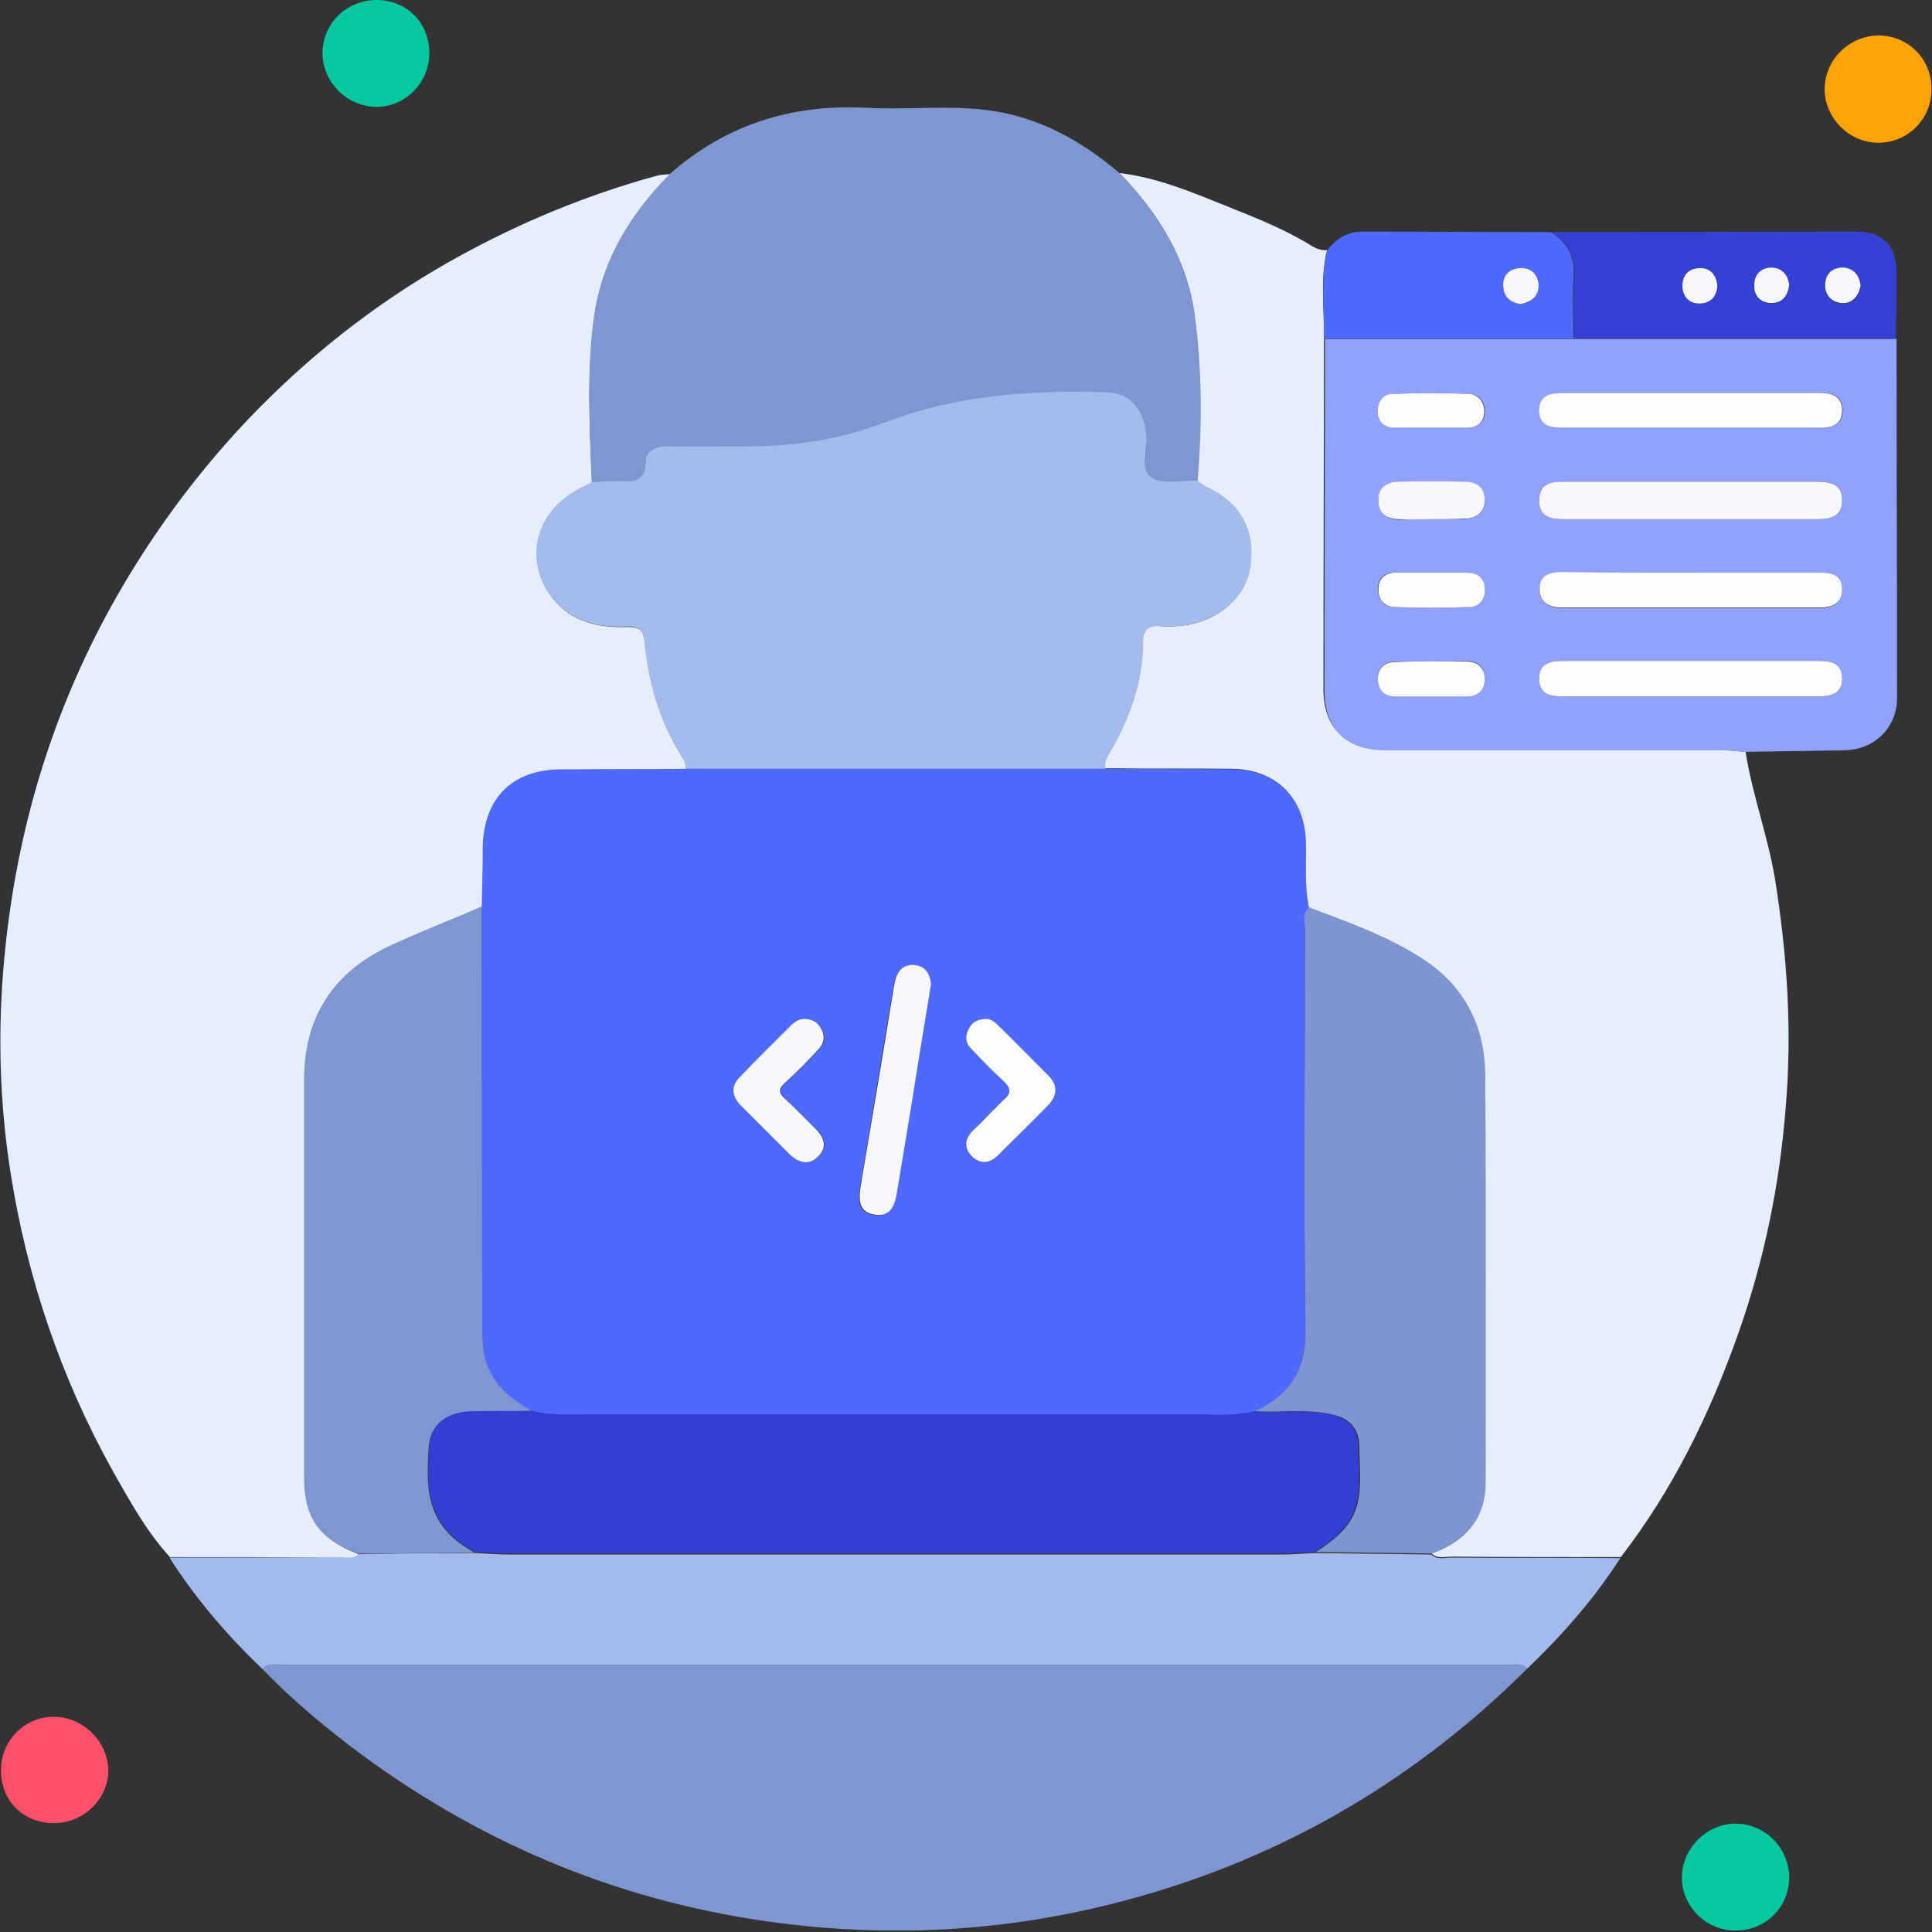 <svg width="200" height="200" viewBox="0 0 200 200" fill="none" xmlns="http://www.w3.org/2000/svg">
<rect x="0" y="0" width="200" height="200" fill="#333333" stroke="none"/>
<g clip-path="url(#clip0_1900_38006)">
<path d="M17.597 161.191C15.152 158.533 13.45 155.396 11.696 152.313C6.273 142.584 2.765 132.164 1.063 121.212C0 114.407 -0.212 107.496 0.319 100.638C1.542 85.327 6.061 71.079 14.301 58.054C17.969 52.259 22.169 46.943 26.954 42.105C33.015 35.992 39.873 30.728 47.528 26.529C54.014 22.966 60.713 20.202 67.837 18.235C68.315 18.076 68.9 18.076 69.378 18.022C65.338 22.116 62.414 26.847 61.563 32.589C60.713 38.331 61.032 44.179 61.297 49.973C60.553 50.399 59.756 50.771 59.065 51.196C55.024 53.854 54.386 58.958 57.682 62.467C59.596 64.487 62.095 64.966 64.753 64.912C65.976 64.859 66.614 65.019 66.773 66.56C67.145 70.601 68.262 74.428 70.388 77.99C70.707 78.469 71.079 79.001 71.026 79.638C66.72 79.638 62.467 79.638 58.161 79.692C53.11 79.692 50.08 82.722 50.027 87.826C50.027 89.846 49.92 91.919 49.92 93.939C46.784 95.269 43.541 96.544 40.457 98.033C34.663 100.797 31.632 105.423 31.632 111.909C31.632 125.625 31.632 139.341 31.632 153.004C31.632 157.257 33.174 159.383 37.215 160.925C36.577 161.51 35.832 161.244 35.141 161.244C29.24 161.191 23.392 161.191 17.597 161.191Z" fill="#E6EEFE"/>
<path d="M180.702 77.831C181.393 82.243 182.988 86.497 183.732 90.909C185.008 98.83 185.54 106.699 184.848 114.726C184.211 122.754 182.616 130.463 179.957 138.012C177.033 146.305 173.206 154.173 167.783 161.191C161.935 161.191 156.14 161.191 150.292 161.138C149.601 161.138 148.804 161.404 148.219 160.819C151.94 159.436 153.748 157.044 153.748 153.429C153.748 139.341 153.801 125.199 153.695 111.111C153.642 106.326 151.621 102.286 147.687 99.575C143.966 97.023 139.66 95.534 135.46 93.939C134.981 91.707 135.194 89.474 135.141 87.188C135.035 82.562 132.111 79.638 127.485 79.585C123.126 79.532 118.713 79.585 114.354 79.532C114.301 79.054 114.46 78.628 114.673 78.203C116.853 74.588 118.288 70.707 118.288 66.401C118.288 65.178 118.82 64.7 119.989 64.806C120.627 64.859 121.318 64.859 121.956 64.806C125.625 64.593 128.868 62.041 129.346 58.958C130.037 54.971 128.442 51.994 124.721 50.346C124.455 50.239 124.189 49.973 123.923 49.814C124.349 44.019 124.402 38.171 123.604 32.376C122.807 26.688 119.83 22.01 115.896 17.916C119.936 18.395 123.604 19.989 127.326 21.478C130.25 22.648 133.174 23.817 135.885 25.518C136.364 25.784 136.842 25.944 137.374 25.89C136.629 28.921 137.108 31.951 137.055 34.981C137.055 47.103 137.002 59.224 137.002 71.345C137.002 75.332 139.288 77.565 143.275 77.565C154.864 77.565 166.454 77.565 178.044 77.565C179.001 77.671 179.851 77.778 180.702 77.831Z" fill="#E6EEFE"/>
<path d="M158.107 172.727C145.507 185.274 130.515 193.567 113.184 197.554C102.498 200 91.759 200.478 80.861 199.096C64.912 197.076 50.505 191.228 37.533 181.712C33.865 179.001 30.356 176.077 27.166 172.78C27.751 172.089 28.548 172.355 29.239 172.355C71.504 172.355 113.769 172.355 156.034 172.355C156.725 172.355 157.522 172.036 158.107 172.727Z" fill="#7F96D0"/>
<path d="M180.701 77.831C179.851 77.778 179 77.671 178.149 77.671C166.56 77.671 154.97 77.671 143.381 77.671C139.34 77.671 137.107 75.439 137.107 71.451C137.107 59.33 137.161 47.209 137.161 35.088C145.773 35.088 154.385 35.088 162.998 35.088C174.109 35.088 185.22 35.088 196.331 35.088C196.331 47.475 196.384 59.862 196.384 72.249C196.384 75.332 194.045 77.618 190.909 77.671C187.453 77.725 184.104 77.778 180.701 77.831ZM175.225 49.867C170.866 49.867 166.507 49.867 162.094 49.867C160.712 49.867 159.276 49.974 159.33 51.834C159.33 53.589 160.659 53.748 161.988 53.748C170.653 53.748 179.319 53.748 188.038 53.748C189.367 53.748 190.696 53.589 190.696 51.834C190.749 49.92 189.314 49.867 187.931 49.867C183.678 49.867 179.479 49.867 175.225 49.867ZM174.8 72.089C179.319 72.089 183.785 72.089 188.304 72.089C189.633 72.089 190.749 71.823 190.696 70.175C190.643 68.687 189.58 68.421 188.304 68.421C179.425 68.421 170.6 68.421 161.722 68.421C160.393 68.421 159.276 68.74 159.33 70.335C159.383 71.824 160.446 72.089 161.722 72.089C166.081 72.089 170.441 72.089 174.8 72.089ZM175.013 44.285C179.479 44.285 183.891 44.285 188.357 44.285C189.58 44.285 190.696 44.072 190.749 42.584C190.802 40.936 189.633 40.67 188.304 40.67C179.479 40.67 170.653 40.67 161.881 40.67C160.606 40.67 159.383 40.883 159.383 42.531C159.383 44.179 160.606 44.285 161.935 44.285C166.241 44.285 170.6 44.285 175.013 44.285ZM174.96 59.277C170.547 59.277 166.081 59.277 161.669 59.277C160.393 59.277 159.33 59.543 159.383 61.085C159.436 62.467 160.446 62.945 161.722 62.945C170.6 62.945 179.479 62.945 188.304 62.945C189.686 62.945 190.749 62.467 190.696 60.978C190.643 59.437 189.473 59.33 188.25 59.33C183.838 59.277 179.372 59.277 174.96 59.277ZM148.112 53.748C149.229 53.748 150.345 53.748 151.461 53.748C152.737 53.695 153.694 53.163 153.694 51.781C153.694 50.505 152.791 49.92 151.621 49.92C149.335 49.867 146.996 49.867 144.71 49.92C143.487 49.974 142.69 50.611 142.69 51.887C142.743 53.163 143.593 53.748 144.763 53.801C145.879 53.748 146.996 53.748 148.112 53.748ZM148.219 68.474C146.943 68.474 145.72 68.474 144.444 68.474C143.221 68.527 142.583 69.165 142.636 70.335C142.69 71.451 143.328 72.036 144.444 72.036C146.889 72.089 149.335 72.036 151.78 72.036C152.95 72.036 153.694 71.451 153.694 70.229C153.694 69.059 153.003 68.421 151.78 68.421C150.611 68.474 149.441 68.474 148.219 68.474ZM148.165 59.277C146.889 59.277 145.667 59.277 144.391 59.277C143.328 59.277 142.636 59.862 142.636 60.978C142.636 62.041 143.274 62.786 144.284 62.839C146.836 62.945 149.441 62.945 151.993 62.839C153.11 62.786 153.801 61.935 153.641 60.819C153.535 59.702 152.737 59.277 151.674 59.277C150.558 59.277 149.388 59.277 148.165 59.277ZM148.059 44.285C149.335 44.285 150.558 44.285 151.834 44.285C152.897 44.285 153.641 43.753 153.694 42.69C153.748 41.627 153.163 40.829 152.099 40.776C149.494 40.67 146.836 40.67 144.231 40.776C143.221 40.829 142.583 41.627 142.69 42.69C142.743 43.806 143.487 44.285 144.55 44.285C145.72 44.285 146.889 44.285 148.059 44.285Z" fill="#90A2FE"/>
<path d="M115.949 17.969C119.883 22.063 122.86 26.741 123.658 32.429C124.455 38.224 124.455 44.019 123.977 49.867C122.382 49.814 120.468 50.292 119.298 49.601C117.81 48.697 118.979 46.571 118.66 45.029C118.66 44.923 118.607 44.763 118.607 44.657C118.129 42.158 116.8 40.776 114.673 40.723C106.805 40.404 99.043 40.989 91.547 43.86C87.082 45.508 82.403 46.252 77.618 46.252C74.854 46.252 72.09 46.305 69.272 46.252C68.049 46.252 66.826 46.73 66.826 47.74C66.826 50.346 65.125 49.814 63.636 49.867C62.839 49.867 62.042 49.92 61.244 49.973C61.032 44.179 60.713 38.331 61.51 32.589C62.361 26.847 65.285 22.116 69.325 18.022C75.173 12.865 82.031 10.739 89.74 11.164C93.833 11.377 97.927 10.898 102.02 11.377C107.39 12.015 111.909 14.514 115.949 17.969Z" fill="#7F96D0"/>
<path d="M158.108 172.727C157.524 172.089 156.726 172.355 156.035 172.355C113.77 172.355 71.506 172.355 29.241 172.355C28.55 172.355 27.752 172.089 27.168 172.78C23.499 169.272 20.256 165.497 17.545 161.244C23.393 161.244 29.188 161.244 35.036 161.191C35.727 161.191 36.524 161.457 37.109 160.872C41.149 160.819 45.137 160.766 49.177 160.766C50.347 160.819 51.569 160.925 52.739 160.925C79.321 160.925 105.955 160.925 132.537 160.925C133.707 160.925 134.929 160.819 136.099 160.766C140.139 160.819 144.127 160.872 148.167 160.925C148.805 161.51 149.549 161.244 150.24 161.244C156.088 161.297 161.883 161.244 167.731 161.297C165.073 165.444 161.777 169.218 158.108 172.727Z" fill="#A4BAEC"/>
<path d="M196.278 35.035C185.167 35.035 174.056 35.035 162.945 35.035C162.945 32.961 162.786 30.835 162.945 28.761C163.105 26.635 162.36 25.093 160.553 24.03C171.132 24.03 181.712 23.977 192.291 23.977C194.896 23.977 196.278 25.465 196.332 28.07C196.332 30.409 196.278 32.748 196.278 35.035ZM185.22 29.452C185.061 28.442 184.476 27.698 183.307 27.751C182.243 27.804 181.605 28.442 181.605 29.559C181.605 30.675 182.243 31.366 183.253 31.419C184.37 31.473 185.061 30.782 185.22 29.452ZM177.778 29.559C177.671 28.442 177.086 27.804 176.023 27.751C174.854 27.751 174.109 28.442 174.163 29.612C174.163 30.675 174.907 31.366 175.917 31.419C177.033 31.419 177.671 30.675 177.778 29.559ZM192.61 29.612C192.504 28.602 191.972 27.858 190.909 27.751C189.739 27.645 188.995 28.336 188.942 29.506C188.889 30.569 189.527 31.313 190.59 31.419C191.76 31.526 192.397 30.728 192.61 29.612Z" fill="#3441D4"/>
<path d="M160.501 24.03C162.308 25.093 163.053 26.635 162.893 28.761C162.734 30.835 162.893 32.908 162.893 35.035C154.281 35.035 145.668 35.035 137.056 35.035C137.109 32.004 136.684 28.921 137.375 25.944C138.279 24.721 139.501 23.977 141.043 23.977C147.582 23.977 154.068 24.03 160.501 24.03ZM157.417 31.473C158.534 31.313 159.278 30.728 159.278 29.559C159.225 28.389 158.481 27.698 157.364 27.751C156.354 27.804 155.663 28.442 155.61 29.506C155.61 30.675 156.301 31.26 157.417 31.473Z" fill="#4E6AFE"/>
<path d="M194.365 14.779C191.335 14.726 188.836 12.121 188.89 9.144C188.943 6.114 191.495 3.668 194.525 3.668C197.608 3.721 200.001 6.167 199.947 9.304C199.947 12.334 197.449 14.832 194.365 14.779Z" fill="#FEA205"/>
<path d="M179.586 199.84C176.556 199.84 174.057 197.289 174.11 194.258C174.163 191.281 176.768 188.729 179.746 188.783C182.776 188.836 185.221 191.334 185.221 194.418C185.168 197.501 182.723 199.894 179.586 199.84Z" fill="#04C9A0"/>
<path d="M44.445 5.582C44.392 8.666 41.84 11.164 38.809 11.058C35.832 10.952 33.387 8.453 33.387 5.476C33.387 2.446 35.885 0 38.969 0C42.159 0 44.498 2.446 44.445 5.582Z" fill="#04C9A0"/>
<path d="M5.582 188.729C2.392 188.729 0.053 186.39 0.106 183.2C0.106 180.17 2.552 177.725 5.529 177.725C8.506 177.671 11.164 180.223 11.217 183.254C11.217 186.231 8.666 188.729 5.582 188.729Z" fill="#FE4F6B"/>
<path d="M114.407 79.585C118.767 79.585 123.179 79.585 127.539 79.638C132.164 79.692 135.088 82.616 135.194 87.241C135.247 89.474 135.035 91.76 135.513 93.993C134.822 94.63 135.141 95.481 135.088 96.225C135.088 109.942 134.928 123.658 135.141 137.374C135.194 141.68 133.706 144.444 129.878 146.146C128.123 146.624 126.369 146.518 124.562 146.518C103.19 146.518 81.818 146.518 60.447 146.518C58.692 146.518 56.885 146.624 55.13 146.146C52.472 144.71 50.346 142.85 50.027 139.553C49.974 138.756 49.92 137.959 49.92 137.161C49.867 122.754 49.867 108.293 49.867 93.886C49.92 91.866 49.974 89.793 49.974 87.772C50.027 82.669 53.004 79.638 58.108 79.638C62.414 79.638 66.667 79.638 70.973 79.585C85.433 79.585 99.894 79.585 114.407 79.585ZM96.385 101.861C96.279 100.904 95.853 100.053 94.631 99.947C93.195 99.841 92.717 100.851 92.504 102.073C91.335 108.985 90.218 115.896 89.049 122.807C88.836 124.136 88.783 125.518 90.431 125.784C92.185 126.103 92.61 124.721 92.823 123.339C93.302 120.362 93.833 117.331 94.312 114.354C95.003 110.207 95.694 106.061 96.385 101.861ZM83.201 105.476C82.828 105.423 82.403 105.688 82.084 106.007C80.223 107.868 78.309 109.676 76.502 111.643C75.598 112.6 75.864 113.61 76.768 114.46C78.469 116.162 80.117 117.863 81.818 119.511C82.722 120.415 83.785 120.68 84.795 119.67C85.699 118.713 85.38 117.757 84.53 116.906C83.466 115.843 82.403 114.726 81.287 113.716C80.649 113.131 80.649 112.759 81.287 112.121C82.509 111.005 83.679 109.835 84.795 108.612C85.327 108.028 85.487 107.39 85.114 106.592C84.689 105.848 84.157 105.476 83.201 105.476ZM102.02 105.476C101.117 105.529 100.585 105.901 100.266 106.539C99.894 107.283 100 107.974 100.532 108.559C101.648 109.729 102.711 110.845 103.881 111.909C104.625 112.6 104.678 113.078 103.934 113.822C102.871 114.779 101.861 115.896 100.851 116.906C100 117.757 99.681 118.713 100.585 119.67C101.489 120.627 102.499 120.468 103.349 119.564C105.104 117.863 106.805 116.108 108.559 114.354C109.516 113.397 109.516 112.334 108.559 111.377C106.805 109.569 104.997 107.815 103.243 106.061C102.871 105.688 102.392 105.423 102.02 105.476Z" fill="#4E6AFE"/>
<path d="M114.408 79.585C99.948 79.585 85.434 79.585 70.974 79.585C71.027 78.947 70.655 78.469 70.336 77.937C68.209 74.428 67.093 70.547 66.721 66.507C66.561 64.965 65.923 64.806 64.7 64.859C62.042 64.965 59.544 64.434 57.63 62.414C54.334 58.905 54.971 53.801 59.012 51.143C59.703 50.664 60.5 50.292 61.245 49.92C62.042 49.867 62.84 49.814 63.637 49.814C65.126 49.761 66.827 50.292 66.827 47.687C66.827 46.677 68.05 46.146 69.272 46.199C72.037 46.252 74.801 46.199 77.619 46.199C82.404 46.199 87.082 45.455 91.548 43.753C99.044 40.883 106.806 40.351 114.674 40.617C116.8 40.723 118.183 42.052 118.608 44.551C118.608 44.657 118.661 44.817 118.661 44.923C118.98 46.465 117.81 48.591 119.299 49.495C120.469 50.186 122.382 49.708 123.977 49.761C124.243 49.973 124.509 50.186 124.775 50.346C128.496 52.047 130.091 54.971 129.4 58.958C128.868 62.041 125.679 64.54 122.01 64.806C121.372 64.859 120.681 64.859 120.043 64.806C118.874 64.753 118.342 65.231 118.342 66.401C118.342 70.707 116.907 74.535 114.727 78.203C114.461 78.681 114.302 79.107 114.408 79.585Z" fill="#A4BBEC"/>
<path d="M49.867 93.833C49.867 108.24 49.92 122.701 49.92 137.108C49.92 137.905 49.974 138.703 50.027 139.5C50.346 142.743 52.472 144.604 55.077 146.092C52.951 146.092 50.824 146.092 48.697 146.146C46.305 146.199 44.551 147.475 44.391 149.708C44.072 154.333 44.126 158.001 49.123 160.712C45.082 160.765 41.095 160.819 37.055 160.819C33.014 159.33 31.473 157.15 31.473 152.897C31.473 139.181 31.473 125.465 31.473 111.802C31.473 105.316 34.45 100.691 40.298 97.927C43.487 96.438 46.73 95.215 49.867 93.833Z" fill="#7F96D0"/>
<path d="M129.879 146.093C133.707 144.391 135.248 141.627 135.142 137.321C134.929 123.605 135.089 109.888 135.089 96.172C135.089 95.428 134.77 94.577 135.514 93.939C139.714 95.534 144.02 97.023 147.742 99.575C151.676 102.286 153.696 106.326 153.749 111.111C153.856 125.199 153.802 139.341 153.802 153.429C153.802 157.044 151.942 159.383 148.273 160.819C144.233 160.766 140.246 160.712 136.205 160.659C138.119 159.437 139.927 158.054 140.512 155.715C140.99 153.801 140.724 151.781 140.724 149.814C140.724 147.9 139.714 146.784 137.853 146.412C135.142 145.827 132.484 146.252 129.879 146.093Z" fill="#7E95D1"/>
<path d="M175.226 49.867C179.479 49.867 183.679 49.867 187.932 49.867C189.314 49.867 190.75 49.973 190.696 51.834C190.696 53.589 189.314 53.748 188.038 53.748C179.373 53.748 170.707 53.748 161.988 53.748C160.659 53.748 159.33 53.589 159.33 51.834C159.33 49.92 160.712 49.867 162.095 49.867C166.507 49.867 170.866 49.867 175.226 49.867Z" fill="#F7F8FE"/>
<path d="M174.8 72.089C170.441 72.089 166.082 72.089 161.722 72.089C160.5 72.089 159.383 71.877 159.33 70.335C159.277 68.74 160.393 68.421 161.722 68.421C170.601 68.421 179.426 68.421 188.304 68.421C189.527 68.421 190.643 68.634 190.696 70.175C190.749 71.77 189.633 72.089 188.304 72.089C183.785 72.089 179.319 72.089 174.8 72.089Z" fill="#FEFEFE"/>
<path d="M175.013 44.285C170.654 44.285 166.241 44.285 161.882 44.285C160.606 44.285 159.383 44.179 159.33 42.531C159.33 40.883 160.553 40.67 161.829 40.67C170.654 40.67 179.479 40.67 188.251 40.67C189.527 40.67 190.75 40.936 190.696 42.584C190.643 44.072 189.527 44.285 188.304 44.285C183.891 44.285 179.426 44.285 175.013 44.285Z" fill="#FDFDFE"/>
<path d="M174.96 59.277C179.372 59.277 183.838 59.277 188.25 59.277C189.473 59.277 190.643 59.437 190.696 60.925C190.749 62.467 189.686 62.892 188.304 62.892C179.425 62.892 170.547 62.892 161.722 62.892C160.446 62.892 159.436 62.467 159.383 61.031C159.33 59.543 160.393 59.224 161.669 59.224C166.081 59.277 170.547 59.277 174.96 59.277Z" fill="#FDFDFE"/>
<path d="M148.113 53.748C146.996 53.748 145.88 53.801 144.763 53.748C143.54 53.695 142.69 53.163 142.69 51.834C142.637 50.558 143.487 49.92 144.71 49.867C146.996 49.814 149.335 49.814 151.621 49.867C152.844 49.867 153.695 50.452 153.695 51.728C153.695 53.11 152.791 53.695 151.462 53.695C150.345 53.748 149.229 53.748 148.113 53.748Z" fill="#F7F8FE"/>
<path d="M148.22 68.474C149.389 68.474 150.612 68.474 151.782 68.474C152.951 68.474 153.696 69.112 153.696 70.282C153.696 71.504 152.951 72.089 151.782 72.089C149.336 72.089 146.891 72.089 144.445 72.089C143.329 72.089 142.691 71.451 142.638 70.388C142.584 69.219 143.276 68.527 144.445 68.527C145.721 68.474 146.997 68.474 148.22 68.474Z" fill="#FDFDFE"/>
<path d="M148.166 59.277C149.336 59.277 150.559 59.277 151.728 59.277C152.791 59.277 153.589 59.702 153.695 60.819C153.801 61.988 153.164 62.839 152.047 62.839C149.495 62.945 146.89 62.945 144.338 62.839C143.328 62.786 142.637 62.041 142.69 60.978C142.69 59.862 143.381 59.33 144.445 59.277C145.668 59.277 146.943 59.277 148.166 59.277Z" fill="#FDFDFE"/>
<path d="M148.059 44.285C146.889 44.285 145.666 44.285 144.497 44.285C143.434 44.285 142.689 43.806 142.636 42.69C142.583 41.627 143.168 40.776 144.178 40.776C146.783 40.67 149.441 40.67 152.046 40.776C153.056 40.829 153.694 41.627 153.641 42.69C153.588 43.806 152.843 44.285 151.78 44.285C150.611 44.285 149.335 44.285 148.059 44.285Z" fill="#FDFDFE"/>
<path d="M129.878 146.092C132.483 146.305 135.141 145.88 137.746 146.411C139.66 146.837 140.616 147.9 140.616 149.814C140.616 151.781 140.935 153.801 140.404 155.715C139.819 158.054 138.011 159.436 136.098 160.659C134.928 160.712 133.705 160.819 132.536 160.819C105.954 160.819 79.319 160.819 52.738 160.819C51.568 160.819 50.345 160.712 49.176 160.659C44.178 157.948 44.125 154.28 44.444 149.654C44.604 147.422 46.358 146.146 48.751 146.092C50.877 146.039 53.004 146.092 55.13 146.039C56.884 146.518 58.639 146.411 60.446 146.411C81.818 146.411 103.19 146.411 124.561 146.411C126.316 146.465 128.123 146.518 129.878 146.092Z" fill="#323FD3"/>
<path d="M185.221 29.452C185.062 30.782 184.371 31.419 183.254 31.366C182.244 31.313 181.553 30.622 181.606 29.506C181.606 28.389 182.297 27.751 183.308 27.698C184.477 27.698 185.062 28.442 185.221 29.452Z" fill="#F7F8FE"/>
<path d="M177.777 29.559C177.724 30.728 177.033 31.419 175.916 31.419C174.853 31.419 174.162 30.675 174.162 29.612C174.162 28.442 174.853 27.751 176.023 27.751C177.033 27.751 177.671 28.442 177.777 29.559Z" fill="#F7F8FE"/>
<path d="M192.611 29.612C192.345 30.728 191.707 31.473 190.59 31.366C189.58 31.26 188.889 30.516 188.942 29.452C188.995 28.283 189.74 27.645 190.909 27.698C192.026 27.858 192.504 28.602 192.611 29.612Z" fill="#F7F8FE"/>
<path d="M157.417 31.473C156.3 31.313 155.609 30.675 155.609 29.506C155.609 28.442 156.3 27.804 157.364 27.751C158.48 27.698 159.224 28.389 159.278 29.559C159.278 30.675 158.533 31.26 157.417 31.473Z" fill="#F7F8FE"/>
<path d="M96.385 101.861C95.694 106.114 95.002 110.207 94.365 114.301C93.886 117.278 93.355 120.308 92.876 123.285C92.663 124.721 92.238 126.05 90.484 125.731C88.836 125.465 88.889 124.083 89.101 122.754C90.271 115.843 91.441 108.931 92.557 102.02C92.77 100.797 93.248 99.787 94.684 99.894C95.853 100.053 96.278 100.851 96.385 101.861Z" fill="#F7F8FE"/>
<path d="M83.2 105.476C84.157 105.476 84.688 105.848 85.061 106.592C85.433 107.337 85.273 108.028 84.742 108.612C83.625 109.835 82.456 111.005 81.233 112.121C80.595 112.706 80.595 113.131 81.233 113.716C82.349 114.726 83.412 115.843 84.476 116.906C85.326 117.757 85.645 118.767 84.742 119.67C83.785 120.681 82.721 120.415 81.764 119.511C80.063 117.81 78.415 116.162 76.714 114.46C75.863 113.61 75.597 112.6 76.448 111.643C78.256 109.729 80.169 107.868 82.03 106.007C82.402 105.688 82.828 105.476 83.2 105.476Z" fill="#F7F8FE"/>
<path d="M102.02 105.476C102.392 105.423 102.871 105.688 103.243 106.061C105.05 107.815 106.805 109.623 108.559 111.377C109.516 112.334 109.463 113.397 108.559 114.354C106.858 116.108 105.104 117.81 103.349 119.564C102.445 120.468 101.489 120.574 100.585 119.67C99.681 118.713 99.947 117.756 100.851 116.906C101.914 115.896 102.871 114.832 103.934 113.822C104.731 113.131 104.625 112.6 103.881 111.909C102.711 110.845 101.595 109.676 100.532 108.559C99.947 107.974 99.894 107.283 100.266 106.539C100.585 105.901 101.063 105.529 102.02 105.476Z" fill="#FDFDFE"/>
</g>
<defs>
<clipPath id="clip0_1900_38006">
<rect width="200" height="199.84" fill="white"/>
</clipPath>
</defs>
</svg>
